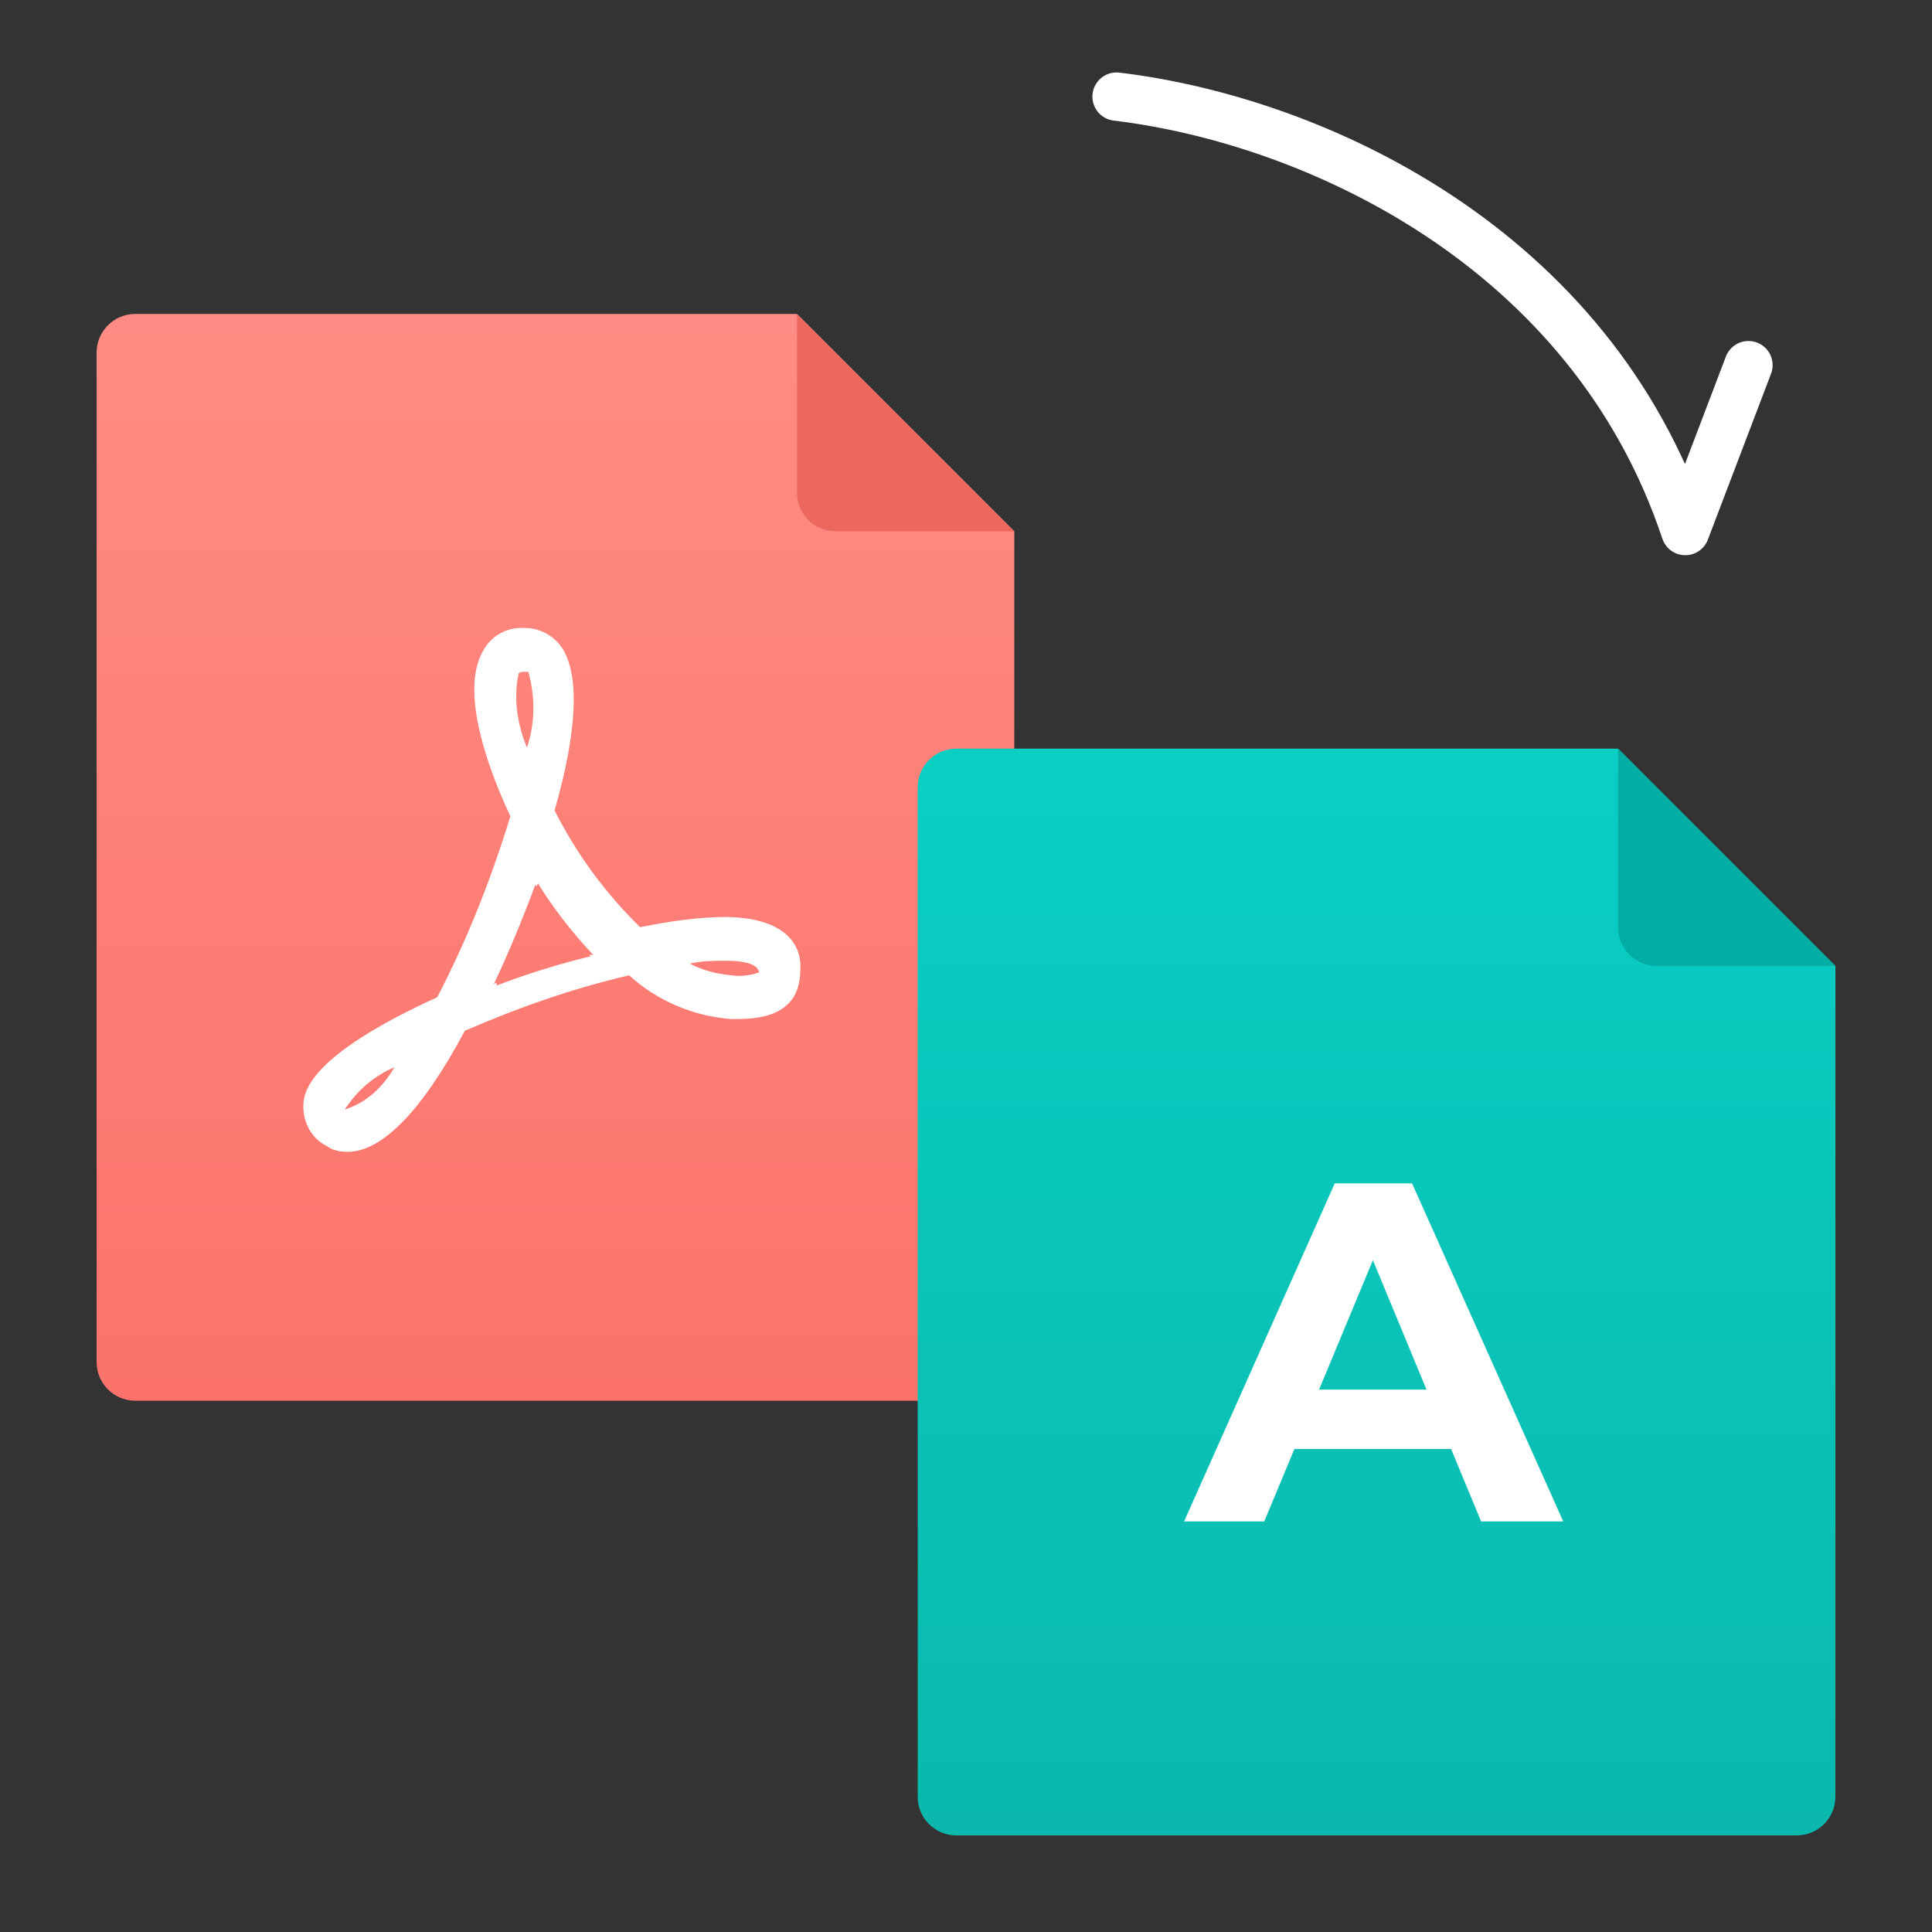 <svg width="40" height="40" viewBox="0 0 40 40" fill="none" xmlns="http://www.w3.org/2000/svg">
<rect x="0" y="0" width="40" height="40" fill="#333333" stroke="none"/>
<path d="M20.2 29H2.8C2.358 29 2 28.642 2 28.2V7.3C2 6.858 2.358 6.5 2.8 6.5H16.5L21 11V28.2C21 28.642 20.642 29 20.2 29Z" fill="url(#paint0_linear_72_103)"/>
<path d="M15.14 21.099C14.369 21.039 13.626 20.737 13.025 20.193C11.854 20.465 10.739 20.858 9.624 21.341C8.738 23.002 7.909 23.848 7.195 23.848C7.052 23.848 6.88 23.818 6.766 23.727C6.452 23.576 6.28 23.244 6.28 22.912C6.28 22.64 6.337 21.885 9.053 20.646C9.681 19.438 10.167 18.199 10.567 16.9C10.225 16.175 9.481 14.393 9.996 13.487C10.167 13.154 10.51 12.973 10.882 13.003C11.168 13.003 11.453 13.154 11.625 13.396C11.996 13.94 11.968 15.088 11.482 16.779C11.939 17.686 12.54 18.501 13.254 19.196C13.854 19.075 14.454 18.985 15.055 18.985C16.398 19.015 16.598 19.679 16.57 20.072C16.57 21.099 15.626 21.099 15.14 21.099ZM7.138 22.972L7.223 22.942C7.624 22.791 7.938 22.489 8.167 22.096C7.738 22.277 7.395 22.579 7.138 22.972ZM10.939 13.909H10.853C10.825 13.909 10.768 13.909 10.739 13.94C10.625 14.453 10.71 14.997 10.91 15.48C11.082 14.967 11.082 14.423 10.939 13.909ZM11.139 18.29L11.111 18.35L11.082 18.32C10.825 19.015 10.539 19.71 10.225 20.374L10.282 20.344V20.404C10.91 20.163 11.596 19.951 12.225 19.8L12.197 19.77H12.282C11.854 19.317 11.453 18.803 11.139 18.29ZM15.026 19.891C14.769 19.891 14.54 19.891 14.283 19.951C14.569 20.102 14.855 20.163 15.14 20.193C15.341 20.223 15.54 20.193 15.712 20.133C15.712 20.042 15.598 19.891 15.026 19.891Z" fill="white"/>
<path d="M16.5 10.2V6.5L21 11H17.3C16.858 11 16.5 10.642 16.5 10.2Z" fill="#EC685F"/>
<path d="M37.2 38H19.8C19.358 38 19 37.642 19 37.2V16.3C19 15.858 19.358 15.5 19.8 15.5H33.5L38 20V37.2C38 37.642 37.642 38 37.2 38Z" fill="url(#paint1_linear_72_103)"/>
<path d="M24.515 31.5L27.635 24.5H29.235L32.365 31.5H30.665L28.105 25.32H28.745L26.175 31.5H24.515ZM26.075 30L26.505 28.77H30.105L30.545 30H26.075Z" fill="white"/>
<path d="M33.5 19.2V15.5L38 20H34.3C33.858 20 33.5 19.642 33.5 19.2Z" fill="#04ADA3"/>
<path d="M23.117 2C27.206 2.491 32.93 5.107 34.892 10.995L36.2 7.56" stroke="white" stroke-linecap="round" stroke-linejoin="round"/>
<defs>
<linearGradient id="paint0_linear_72_103" x1="11.896" y1="6.5" x2="11.896" y2="29" gradientUnits="userSpaceOnUse">
<stop stop-color="#FF8C84"/>
<stop offset="1" stop-color="#FB736A"/>
</linearGradient>
<linearGradient id="paint1_linear_72_103" x1="28.5" y1="15.5" x2="28.5" y2="38" gradientUnits="userSpaceOnUse">
<stop stop-color="#09CFC3"/>
<stop offset="1" stop-color="#0AB8AD"/>
</linearGradient>
</defs>
</svg>
